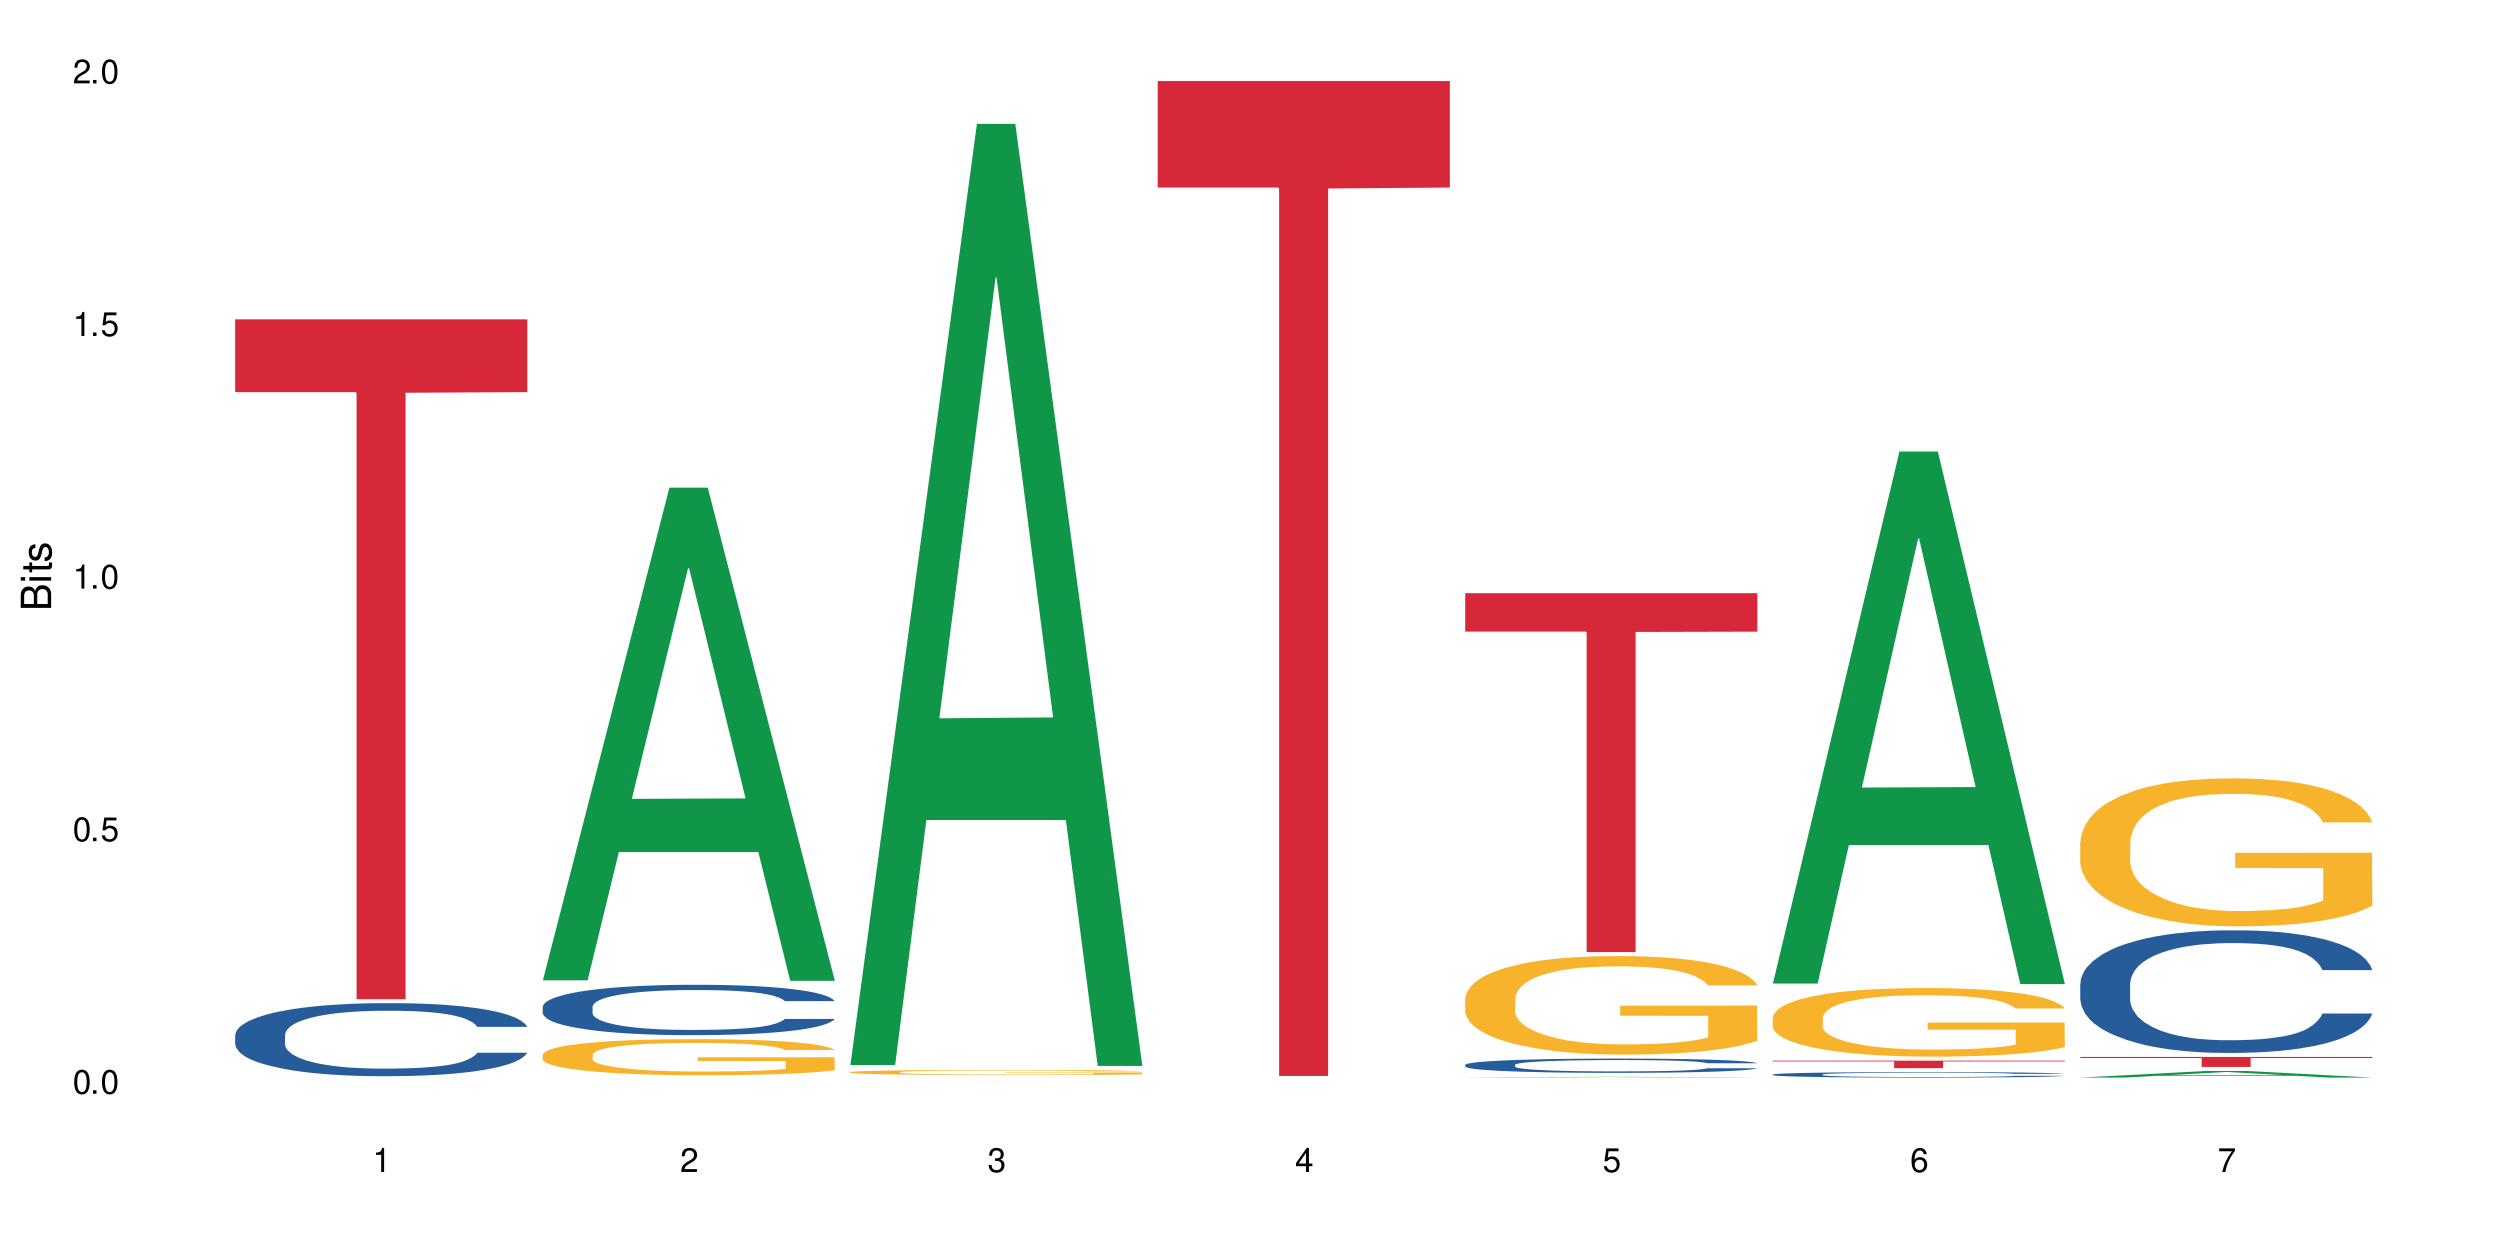 <?xml version="1.0" encoding="UTF-8"?>
<svg xmlns="http://www.w3.org/2000/svg" xmlns:xlink="http://www.w3.org/1999/xlink" width="720" height="360" viewBox="0 0 720 360">
<defs>
<g>
<g id="glyph-0-0">
</g>
<g id="glyph-0-1">
<path d="M 2.641 -6.938 C 2 -6.938 1.422 -6.656 1.078 -6.172 C 0.641 -5.562 0.406 -4.641 0.406 -3.359 C 0.406 -1.016 1.188 0.219 2.641 0.219 C 4.078 0.219 4.859 -1.016 4.859 -3.297 C 4.859 -4.641 4.656 -5.547 4.203 -6.172 C 3.844 -6.656 3.281 -6.938 2.641 -6.938 Z M 2.641 -6.188 C 3.547 -6.188 4 -5.25 4 -3.375 C 4 -1.406 3.562 -0.484 2.625 -0.484 C 1.734 -0.484 1.281 -1.438 1.281 -3.344 C 1.281 -5.25 1.734 -6.188 2.641 -6.188 Z M 2.641 -6.188 "/>
</g>
<g id="glyph-0-2">
<path d="M 1.828 -1 L 0.828 -1 L 0.828 0 L 1.828 0 Z M 1.828 -1 "/>
</g>
<g id="glyph-0-3">
<path d="M 4.562 -6.797 L 1.062 -6.797 L 0.547 -3.094 L 1.328 -3.094 C 1.719 -3.562 2.047 -3.734 2.578 -3.734 C 3.484 -3.734 4.062 -3.109 4.062 -2.094 C 4.062 -1.125 3.484 -0.531 2.578 -0.531 C 1.828 -0.531 1.375 -0.906 1.188 -1.672 L 0.328 -1.672 C 0.453 -1.109 0.547 -0.844 0.75 -0.594 C 1.125 -0.078 1.828 0.219 2.594 0.219 C 3.969 0.219 4.922 -0.781 4.922 -2.219 C 4.922 -3.562 4.031 -4.484 2.719 -4.484 C 2.25 -4.484 1.859 -4.359 1.469 -4.062 L 1.734 -5.969 L 4.562 -5.969 Z M 4.562 -6.797 "/>
</g>
<g id="glyph-0-4">
<path d="M 2.484 -4.938 L 2.484 0 L 3.328 0 L 3.328 -6.938 L 2.766 -6.938 C 2.469 -5.875 2.281 -5.734 0.984 -5.562 L 0.984 -4.938 Z M 2.484 -4.938 "/>
</g>
<g id="glyph-0-5">
<path d="M 4.859 -0.828 L 1.281 -0.828 C 1.359 -1.406 1.672 -1.781 2.5 -2.281 L 3.469 -2.828 C 4.406 -3.344 4.906 -4.062 4.906 -4.906 C 4.906 -5.484 4.672 -6.031 4.266 -6.406 C 3.859 -6.766 3.375 -6.938 2.719 -6.938 C 1.859 -6.938 1.219 -6.625 0.844 -6.031 C 0.609 -5.672 0.5 -5.234 0.484 -4.531 L 1.328 -4.531 C 1.359 -5.016 1.406 -5.281 1.531 -5.516 C 1.75 -5.938 2.188 -6.203 2.703 -6.203 C 3.469 -6.203 4.031 -5.641 4.031 -4.891 C 4.031 -4.344 3.719 -3.859 3.125 -3.516 L 2.234 -3 C 0.812 -2.172 0.406 -1.531 0.328 -0.016 L 4.859 -0.016 Z M 4.859 -0.828 "/>
</g>
<g id="glyph-0-6">
<path d="M 2.125 -3.188 L 2.578 -3.188 C 3.5 -3.188 3.984 -2.766 3.984 -1.922 C 3.984 -1.062 3.469 -0.531 2.594 -0.531 C 1.656 -0.531 1.203 -1 1.156 -2.016 L 0.312 -2.016 C 0.344 -1.453 0.438 -1.094 0.609 -0.781 C 0.953 -0.109 1.625 0.219 2.547 0.219 C 3.953 0.219 4.859 -0.625 4.859 -1.938 C 4.859 -2.828 4.516 -3.297 3.703 -3.594 C 4.344 -3.844 4.656 -4.328 4.656 -5.031 C 4.656 -6.219 3.875 -6.938 2.578 -6.938 C 1.203 -6.938 0.484 -6.172 0.453 -4.703 L 1.297 -4.703 C 1.312 -5.125 1.344 -5.359 1.453 -5.578 C 1.641 -5.969 2.062 -6.203 2.594 -6.203 C 3.344 -6.203 3.797 -5.75 3.797 -5 C 3.797 -4.516 3.609 -4.219 3.25 -4.047 C 3.016 -3.953 2.703 -3.922 2.125 -3.906 Z M 2.125 -3.188 "/>
</g>
<g id="glyph-0-7">
<path d="M 3.141 -1.672 L 3.141 0 L 3.984 0 L 3.984 -1.672 L 4.984 -1.672 L 4.984 -2.438 L 3.984 -2.438 L 3.984 -6.938 L 3.359 -6.938 L 0.266 -2.578 L 0.266 -1.672 Z M 3.141 -2.438 L 1 -2.438 L 3.141 -5.5 Z M 3.141 -2.438 "/>
</g>
<g id="glyph-0-8">
<path d="M 4.781 -5.125 C 4.609 -6.266 3.891 -6.938 2.844 -6.938 C 2.094 -6.938 1.422 -6.578 1.031 -5.953 C 0.594 -5.266 0.406 -4.422 0.406 -3.172 C 0.406 -2 0.578 -1.25 0.984 -0.641 C 1.359 -0.078 1.953 0.219 2.703 0.219 C 3.984 0.219 4.922 -0.75 4.922 -2.094 C 4.922 -3.375 4.062 -4.281 2.844 -4.281 C 2.172 -4.281 1.641 -4.031 1.281 -3.516 C 1.281 -5.234 1.828 -6.188 2.797 -6.188 C 3.391 -6.188 3.797 -5.797 3.938 -5.125 Z M 2.734 -3.531 C 3.547 -3.531 4.062 -2.953 4.062 -2.031 C 4.062 -1.156 3.484 -0.531 2.703 -0.531 C 1.922 -0.531 1.328 -1.188 1.328 -2.078 C 1.328 -2.938 1.906 -3.531 2.734 -3.531 Z M 2.734 -3.531 "/>
</g>
<g id="glyph-0-9">
<path d="M 4.984 -6.797 L 0.438 -6.797 L 0.438 -5.969 L 4.109 -5.969 C 2.5 -3.656 1.828 -2.234 1.328 0 L 2.219 0 C 2.594 -2.172 3.453 -4.047 4.984 -6.094 Z M 4.984 -6.797 "/>
</g>
<g id="glyph-1-0">
</g>
<g id="glyph-1-1">
<path d="M 0 -0.953 L 0 -4.891 C 0 -5.719 -0.234 -6.344 -0.734 -6.797 C -1.188 -7.234 -1.812 -7.469 -2.5 -7.469 C -3.547 -7.469 -4.188 -7 -4.625 -5.875 C -4.984 -6.688 -5.625 -7.094 -6.531 -7.094 C -7.172 -7.094 -7.734 -6.859 -8.141 -6.391 C -8.562 -5.922 -8.75 -5.344 -8.75 -4.5 L -8.75 -0.953 Z M -4.984 -2.062 L -7.766 -2.062 L -7.766 -4.219 C -7.766 -4.844 -7.688 -5.203 -7.453 -5.5 C -7.219 -5.812 -6.859 -5.969 -6.375 -5.969 C -5.891 -5.969 -5.531 -5.812 -5.297 -5.5 C -5.062 -5.203 -4.984 -4.844 -4.984 -4.219 Z M -0.984 -2.062 L -4 -2.062 L -4 -4.781 C -4 -5.766 -3.438 -6.359 -2.484 -6.359 C -1.547 -6.359 -0.984 -5.766 -0.984 -4.781 Z M -0.984 -2.062 "/>
</g>
<g id="glyph-1-2">
<path d="M -6.281 -1.797 L -6.281 -0.797 L 0 -0.797 L 0 -1.797 Z M -8.75 -1.797 L -8.75 -0.797 L -7.484 -0.797 L -7.484 -1.797 Z M -8.75 -1.797 "/>
</g>
<g id="glyph-1-3">
<path d="M -6.281 -3.047 L -6.281 -2.016 L -8.016 -2.016 L -8.016 -1.016 L -6.281 -1.016 L -6.281 -0.172 L -5.469 -0.172 L -5.469 -1.016 L -0.719 -1.016 C -0.078 -1.016 0.281 -1.453 0.281 -2.234 C 0.281 -2.5 0.25 -2.719 0.188 -3.047 L -0.641 -3.047 C -0.609 -2.906 -0.594 -2.766 -0.594 -2.562 C -0.594 -2.141 -0.719 -2.016 -1.156 -2.016 L -5.469 -2.016 L -5.469 -3.047 Z M -6.281 -3.047 "/>
</g>
<g id="glyph-1-4">
<path d="M -4.531 -5.25 C -5.766 -5.25 -6.469 -4.422 -6.469 -2.969 C -6.469 -1.516 -5.719 -0.562 -4.547 -0.562 C -3.562 -0.562 -3.094 -1.062 -2.734 -2.562 L -2.516 -3.484 C -2.344 -4.188 -2.094 -4.469 -1.641 -4.469 C -1.047 -4.469 -0.641 -3.875 -0.641 -3 C -0.641 -2.453 -0.797 -2 -1.062 -1.75 C -1.25 -1.594 -1.422 -1.531 -1.875 -1.469 L -1.875 -0.406 C -0.422 -0.453 0.281 -1.266 0.281 -2.922 C 0.281 -4.5 -0.5 -5.516 -1.719 -5.516 C -2.656 -5.516 -3.172 -4.984 -3.469 -3.734 L -3.703 -2.766 C -3.891 -1.953 -4.156 -1.609 -4.594 -1.609 C -5.188 -1.609 -5.547 -2.125 -5.547 -2.938 C -5.547 -3.75 -5.203 -4.172 -4.531 -4.203 Z M -4.531 -5.25 "/>
</g>
</g>
</defs>
<rect x="-72" y="-36" width="864" height="432" fill="rgb(100%, 100%, 100%)" fill-opacity="1"/>
<path fill-rule="nonzero" fill="rgb(14.51%, 36.078%, 60%)" fill-opacity="1" d="M 67.73 298.066 L 67.832 298.047 L 67.832 297.586 L 68.141 296.855 L 68.859 295.934 L 69.578 295.297 L 71.426 294.164 L 73.988 293.066 L 76.656 292.223 L 78.605 291.723 L 80.352 291.336 L 84.352 290.625 L 86.918 290.258 L 89.688 289.934 L 93.074 289.605 L 95.535 289.414 L 101.078 289.105 L 105.18 288.973 L 108.363 288.914 L 115.238 288.914 L 119.34 288.992 L 122.316 289.086 L 125.598 289.242 L 128.371 289.414 L 133.191 289.836 L 137.5 290.375 L 139.449 290.684 L 142.527 291.277 L 144.891 291.855 L 146.531 292.355 L 148.379 293.066 L 150.02 293.934 L 151.25 294.914 L 151.867 295.738 L 137.5 295.738 L 136.785 294.969 L 135.961 294.375 L 134.422 293.586 L 132.883 293.027 L 130.73 292.473 L 128.781 292.105 L 126.113 291.738 L 123.754 291.508 L 121.289 291.336 L 118.93 291.223 L 114.414 291.105 L 109.184 291.105 L 107.234 291.145 L 103.23 291.297 L 101.078 291.434 L 98 291.703 L 95.844 291.953 L 93.281 292.336 L 91.535 292.664 L 89.379 293.164 L 87.84 293.605 L 86.098 294.238 L 85.07 294.719 L 84.148 295.258 L 83.328 295.895 L 82.711 296.566 L 82.301 297.277 L 82.094 297.969 L 82.094 300.949 L 82.301 301.645 L 82.812 302.449 L 84.148 303.625 L 86.098 304.645 L 88.355 305.449 L 90.508 306.027 L 91.742 306.297 L 93.383 306.605 L 95.945 306.988 L 99.641 307.375 L 101.797 307.527 L 105.078 307.68 L 108.465 307.758 L 112.98 307.758 L 116.98 307.68 L 119.648 307.586 L 122.418 307.43 L 126.215 307.105 L 128.574 306.797 L 130.629 306.43 L 132.168 306.066 L 133.191 305.758 L 134.73 305.16 L 135.961 304.508 L 136.887 303.836 L 137.5 303.18 L 151.867 303.18 L 151.25 303.949 L 150.328 304.699 L 149.402 305.258 L 147.969 305.93 L 146.324 306.527 L 143.965 307.199 L 142.016 307.641 L 139.449 308.125 L 137.09 308.488 L 134.527 308.816 L 130.73 309.199 L 128.266 309.391 L 125.598 309.566 L 122.418 309.719 L 118.418 309.855 L 114.109 309.93 L 110.105 309.949 L 105.797 309.91 L 102.617 309.836 L 98.41 309.66 L 93.176 309.316 L 89.379 308.949 L 86.406 308.586 L 83.84 308.199 L 80.969 307.68 L 77.273 306.836 L 75.016 306.18 L 73.477 305.641 L 71.734 304.895 L 70.5 304.219 L 69.066 303.145 L 68.039 301.777 L 67.73 300.719 Z M 67.73 298.066 "/>
<path fill-rule="nonzero" fill="rgb(83.922%, 15.686%, 22.353%)" fill-opacity="1" d="M 67.73 91.969 L 151.867 91.969 L 151.867 112.93 L 116.801 113.113 L 116.801 287.762 L 102.695 287.762 L 102.695 113.297 L 102.488 112.93 L 67.73 112.93 Z M 67.73 91.969 "/>
<path fill-rule="nonzero" fill="rgb(6.275%, 58.824%, 28.235%)" fill-opacity="1" d="M 156.293 282.34 L 156.383 282.207 L 192.789 140.453 L 203.844 140.453 L 240.43 282.473 L 227.574 282.473 L 218.406 245.402 L 178.227 245.402 L 169.238 282.34 L 156.293 282.34 L 182.094 230.066 L 214.723 229.934 L 198.453 163.656 L 198.273 163.523 L 198.094 163.922 L 182.004 229.934 L 182.094 230.066 Z M 156.293 282.34 "/>
<path fill-rule="nonzero" fill="rgb(14.51%, 36.078%, 60%)" fill-opacity="1" d="M 156.293 289.934 L 156.398 289.922 L 156.398 289.602 L 156.703 289.102 L 157.422 288.465 L 158.141 288.027 L 159.988 287.242 L 162.555 286.488 L 165.223 285.906 L 167.172 285.562 L 168.914 285.297 L 172.918 284.805 L 175.48 284.555 L 178.25 284.328 L 181.637 284.102 L 184.102 283.969 L 189.641 283.758 L 193.746 283.664 L 196.926 283.625 L 203.801 283.625 L 207.902 283.68 L 210.879 283.746 L 214.164 283.852 L 216.934 283.969 L 221.754 284.262 L 226.066 284.633 L 228.016 284.844 L 231.094 285.254 L 233.453 285.652 L 235.094 285.996 L 236.941 286.488 L 238.582 287.086 L 239.812 287.762 L 240.43 288.332 L 226.066 288.332 L 225.348 287.801 L 224.527 287.391 L 222.988 286.848 L 221.449 286.461 L 219.293 286.078 L 217.344 285.824 L 214.676 285.574 L 212.316 285.414 L 209.855 285.297 L 207.492 285.215 L 202.98 285.137 L 197.746 285.137 L 195.797 285.164 L 191.797 285.27 L 189.641 285.363 L 186.562 285.547 L 184.406 285.719 L 181.844 285.984 L 180.098 286.211 L 177.945 286.555 L 176.406 286.859 L 174.66 287.297 L 173.633 287.629 L 172.711 288 L 171.891 288.438 L 171.273 288.902 L 170.863 289.391 L 170.66 289.867 L 170.66 291.922 L 170.863 292.398 L 171.379 292.957 L 172.711 293.766 L 174.66 294.469 L 176.918 295.023 L 179.074 295.422 L 180.305 295.609 L 181.945 295.82 L 184.512 296.086 L 188.203 296.352 L 190.359 296.457 L 193.641 296.562 L 197.027 296.617 L 201.543 296.617 L 205.543 296.562 L 208.211 296.496 L 210.98 296.391 L 214.777 296.164 L 217.137 295.953 L 219.191 295.699 L 220.73 295.449 L 221.754 295.238 L 223.293 294.824 L 224.527 294.375 L 225.449 293.91 L 226.066 293.461 L 240.43 293.461 L 239.812 293.992 L 238.891 294.508 L 237.969 294.891 L 236.531 295.355 L 234.891 295.766 L 232.527 296.23 L 230.578 296.535 L 228.016 296.867 L 225.656 297.117 L 223.09 297.344 L 219.293 297.609 L 216.832 297.742 L 214.164 297.859 L 210.98 297.969 L 206.98 298.059 L 202.672 298.113 L 198.668 298.125 L 194.359 298.102 L 191.18 298.047 L 186.973 297.926 L 181.738 297.688 L 177.945 297.438 L 174.969 297.184 L 172.402 296.922 L 169.531 296.562 L 165.836 295.98 L 163.578 295.527 L 162.039 295.156 L 160.297 294.641 L 159.066 294.176 L 157.629 293.434 L 156.602 292.492 L 156.293 291.766 Z M 156.293 289.934 "/>
<path fill-rule="nonzero" fill="rgb(96.863%, 70.196%, 16.863%)" fill-opacity="1" d="M 156.293 303.73 L 156.398 303.723 L 156.398 303.531 L 156.809 303.105 L 157.832 302.516 L 159.168 302.031 L 160.605 301.652 L 161.527 301.453 L 163.066 301.168 L 164.398 300.961 L 167.785 300.531 L 172.094 300.133 L 174.457 299.961 L 177.121 299.801 L 180.918 299.621 L 182.664 299.555 L 188 299.402 L 194.051 299.309 L 200.723 299.277 L 203.801 299.289 L 208.008 299.328 L 213.754 299.43 L 217.035 299.527 L 219.602 299.621 L 222.27 299.746 L 225.551 299.934 L 228.629 300.16 L 231.094 300.391 L 233.555 300.676 L 235.605 300.977 L 237.352 301.312 L 238.891 301.711 L 239.812 302.043 L 240.43 302.375 L 226.168 302.375 L 225.348 302.043 L 224.422 301.785 L 222.883 301.473 L 221.344 301.246 L 219.805 301.062 L 216.934 300.816 L 214.473 300.664 L 211.395 300.531 L 208.418 300.445 L 205.031 300.391 L 202.98 300.371 L 197.543 300.371 L 192.617 300.438 L 189.742 300.512 L 187.691 300.59 L 184.816 300.73 L 183.074 300.844 L 182.047 300.922 L 178.969 301.215 L 176.918 301.48 L 175.789 301.66 L 174.352 301.945 L 173.328 302.203 L 172.199 302.582 L 171.582 302.867 L 170.762 303.512 L 170.66 305.223 L 170.965 305.582 L 171.582 305.973 L 172.402 306.316 L 173.633 306.676 L 174.867 306.949 L 177.02 307.32 L 178.867 307.566 L 180.305 307.73 L 183.074 307.984 L 184.203 308.07 L 186.871 308.242 L 189.641 308.375 L 193.027 308.488 L 195.59 308.547 L 199.695 308.594 L 204.93 308.594 L 211.086 308.535 L 214.984 308.461 L 217.652 308.383 L 219.395 308.316 L 221.551 308.215 L 223.09 308.117 L 224.527 308.016 L 226.27 307.852 L 226.27 305.582 L 200.926 305.574 L 200.926 304.512 L 240.328 304.5 L 240.43 308.215 L 238.273 308.469 L 235.605 308.715 L 233.043 308.906 L 230.375 309.066 L 226.578 309.25 L 223.5 309.363 L 218.781 309.496 L 214.473 309.582 L 209.957 309.637 L 205.953 309.668 L 201.234 309.676 L 197.027 309.656 L 192.512 309.602 L 188.922 309.523 L 185.641 309.43 L 182.355 309.305 L 178.25 309.105 L 175.582 308.945 L 172.812 308.746 L 170.043 308.508 L 167.582 308.25 L 165.938 308.051 L 164.297 307.824 L 162.555 307.539 L 160.91 307.215 L 159.68 306.922 L 158.551 306.59 L 157.73 306.277 L 156.91 305.848 L 156.5 305.508 L 156.293 305.215 Z M 156.293 303.73 "/>
<path fill-rule="nonzero" fill="rgb(6.275%, 58.824%, 28.235%)" fill-opacity="1" d="M 244.859 306.73 L 244.949 306.473 L 281.352 35.672 L 292.41 35.672 L 328.992 306.984 L 316.141 306.984 L 306.969 236.164 L 266.789 236.164 L 257.801 306.73 L 244.859 306.73 L 270.656 206.867 L 303.285 206.613 L 287.016 80 L 286.836 79.746 L 286.656 80.508 L 270.566 206.613 L 270.656 206.867 Z M 244.859 306.73 "/>
<path fill-rule="nonzero" fill="rgb(96.863%, 70.196%, 16.863%)" fill-opacity="1" d="M 244.859 308.77 L 244.961 308.77 L 244.961 308.742 L 245.371 308.68 L 246.398 308.598 L 247.73 308.527 L 249.168 308.473 L 250.09 308.445 L 251.629 308.406 L 252.965 308.375 L 256.348 308.316 L 260.66 308.258 L 263.02 308.234 L 265.688 308.211 L 269.484 308.184 L 271.227 308.176 L 276.562 308.152 L 282.617 308.141 L 289.285 308.137 L 292.363 308.137 L 296.57 308.145 L 302.316 308.156 L 305.598 308.172 L 308.164 308.184 L 310.832 308.203 L 314.117 308.23 L 317.195 308.262 L 319.656 308.293 L 322.117 308.336 L 324.172 308.379 L 325.914 308.426 L 327.453 308.48 L 328.379 308.531 L 328.992 308.578 L 314.73 308.578 L 313.91 308.531 L 312.988 308.492 L 311.449 308.449 L 309.91 308.414 L 308.371 308.391 L 305.496 308.355 L 303.035 308.332 L 299.957 308.316 L 296.98 308.301 L 293.594 308.293 L 286.105 308.293 L 281.18 308.301 L 278.309 308.312 L 276.254 308.324 L 273.383 308.344 L 271.637 308.359 L 270.613 308.371 L 267.535 308.41 L 265.48 308.449 L 264.352 308.477 L 262.918 308.516 L 261.891 308.551 L 260.762 308.605 L 260.145 308.648 L 259.324 308.738 L 259.223 308.984 L 259.531 309.035 L 260.145 309.09 L 260.965 309.137 L 262.199 309.191 L 263.43 309.23 L 265.582 309.281 L 267.43 309.316 L 268.867 309.34 L 271.637 309.375 L 272.766 309.387 L 275.434 309.414 L 278.203 309.434 L 281.59 309.449 L 284.156 309.457 L 288.258 309.465 L 293.492 309.465 L 299.648 309.453 L 303.547 309.445 L 306.215 309.434 L 307.961 309.422 L 310.113 309.41 L 311.652 309.395 L 313.09 309.379 L 314.832 309.359 L 314.832 309.035 L 289.492 309.031 L 289.492 308.883 L 328.891 308.879 L 328.992 309.41 L 326.84 309.445 L 324.172 309.48 L 321.605 309.508 L 318.938 309.531 L 315.141 309.555 L 312.062 309.574 L 307.344 309.59 L 303.035 309.605 L 298.52 309.613 L 294.52 309.617 L 289.797 309.617 L 285.59 309.613 L 281.078 309.605 L 277.484 309.594 L 274.203 309.582 L 270.918 309.562 L 266.816 309.535 L 264.148 309.512 L 261.379 309.484 L 258.605 309.449 L 256.145 309.414 L 254.504 309.387 L 252.859 309.352 L 251.117 309.312 L 249.477 309.266 L 248.242 309.227 L 247.113 309.176 L 246.293 309.133 L 245.473 309.07 L 245.062 309.023 L 244.859 308.98 Z M 244.859 308.77 "/>
<path fill-rule="nonzero" fill="rgb(83.922%, 15.686%, 22.353%)" fill-opacity="1" d="M 333.422 23.344 L 417.555 23.344 L 417.555 54.016 L 382.492 54.285 L 382.492 309.863 L 368.383 309.863 L 368.383 54.551 L 368.18 54.016 L 333.422 54.016 Z M 333.422 23.344 "/>
<path fill-rule="nonzero" fill="rgb(6.275%, 58.824%, 28.235%)" fill-opacity="1" d="M 421.984 310.344 L 422.074 310.344 L 458.48 310.137 L 469.535 310.137 L 506.121 310.344 L 493.266 310.344 L 484.098 310.289 L 443.918 310.289 L 434.93 310.344 L 421.984 310.344 L 447.781 310.27 L 480.41 310.266 L 464.141 310.172 L 463.781 310.172 L 447.691 310.266 L 447.781 310.27 Z M 421.984 310.344 "/>
<path fill-rule="nonzero" fill="rgb(14.51%, 36.078%, 60%)" fill-opacity="1" d="M 421.984 306.664 L 422.086 306.66 L 422.086 306.57 L 422.395 306.43 L 423.113 306.25 L 423.832 306.125 L 425.68 305.902 L 428.242 305.688 L 430.91 305.523 L 432.859 305.426 L 434.605 305.352 L 438.605 305.211 L 441.172 305.141 L 443.941 305.078 L 447.328 305.012 L 449.789 304.977 L 455.332 304.914 L 459.434 304.891 L 462.617 304.879 L 469.488 304.879 L 473.594 304.895 L 476.57 304.914 L 479.852 304.941 L 482.625 304.977 L 487.445 305.059 L 491.754 305.164 L 493.703 305.223 L 496.781 305.34 L 499.145 305.453 L 500.785 305.551 L 502.633 305.688 L 504.273 305.859 L 505.504 306.051 L 506.121 306.211 L 491.754 306.211 L 491.035 306.062 L 490.215 305.945 L 488.676 305.789 L 487.137 305.684 L 484.984 305.574 L 483.035 305.5 L 480.367 305.43 L 478.008 305.387 L 475.543 305.352 L 473.184 305.328 L 468.668 305.305 L 463.438 305.305 L 461.488 305.312 L 457.484 305.344 L 455.332 305.371 L 452.254 305.422 L 450.098 305.473 L 447.531 305.547 L 445.789 305.609 L 443.633 305.707 L 442.094 305.793 L 440.352 305.918 L 439.324 306.012 L 438.402 306.117 L 437.582 306.242 L 436.965 306.371 L 436.555 306.512 L 436.348 306.648 L 436.348 307.227 L 436.555 307.363 L 437.066 307.52 L 438.402 307.75 L 440.352 307.949 L 442.609 308.105 L 444.762 308.219 L 445.992 308.273 L 447.637 308.332 L 450.199 308.406 L 453.895 308.48 L 456.051 308.512 L 459.332 308.543 L 462.719 308.559 L 467.234 308.559 L 471.234 308.543 L 473.902 308.523 L 476.672 308.492 L 480.469 308.43 L 482.828 308.371 L 484.879 308.297 L 486.418 308.227 L 487.445 308.168 L 488.984 308.051 L 490.215 307.922 L 491.141 307.793 L 491.754 307.664 L 506.121 307.664 L 505.504 307.812 L 504.582 307.961 L 503.656 308.07 L 502.223 308.199 L 500.578 308.316 L 498.219 308.449 L 496.27 308.535 L 493.703 308.629 L 491.344 308.699 L 488.781 308.766 L 484.984 308.84 L 482.52 308.875 L 479.852 308.91 L 476.672 308.941 L 472.672 308.965 L 468.363 308.98 L 464.359 308.984 L 460.051 308.977 L 456.871 308.961 L 452.664 308.93 L 447.43 308.863 L 443.633 308.789 L 440.66 308.719 L 438.094 308.645 L 435.219 308.543 L 431.527 308.379 L 429.27 308.25 L 427.73 308.145 L 425.984 307.996 L 424.754 307.867 L 423.32 307.656 L 422.293 307.391 L 421.984 307.184 Z M 421.984 306.664 "/>
<path fill-rule="nonzero" fill="rgb(96.863%, 70.196%, 16.863%)" fill-opacity="1" d="M 421.984 287.5 L 422.086 287.473 L 422.086 286.953 L 422.496 285.789 L 423.523 284.18 L 424.859 282.859 L 426.293 281.82 L 427.219 281.277 L 428.758 280.5 L 430.09 279.93 L 433.477 278.762 L 437.785 277.676 L 440.145 277.207 L 442.812 276.766 L 446.609 276.273 L 448.355 276.094 L 453.688 275.68 L 459.742 275.418 L 466.41 275.34 L 469.488 275.367 L 473.695 275.473 L 479.441 275.758 L 482.727 276.016 L 485.293 276.273 L 487.957 276.613 L 491.242 277.129 L 494.32 277.754 L 496.781 278.375 L 499.246 279.152 L 501.297 279.98 L 503.043 280.891 L 504.582 281.977 L 505.504 282.887 L 506.121 283.793 L 491.859 283.793 L 491.035 282.887 L 490.113 282.184 L 488.574 281.328 L 487.035 280.707 L 485.496 280.215 L 482.625 279.543 L 480.16 279.125 L 477.082 278.762 L 474.105 278.531 L 470.723 278.375 L 468.668 278.324 L 463.23 278.324 L 458.305 278.504 L 455.434 278.711 L 453.383 278.918 L 450.508 279.309 L 448.766 279.617 L 447.738 279.828 L 444.66 280.629 L 442.609 281.355 L 441.48 281.848 L 440.043 282.625 L 439.016 283.324 L 437.887 284.363 L 437.273 285.141 L 436.453 286.902 L 436.348 291.57 L 436.656 292.555 L 437.273 293.617 L 438.094 294.551 L 439.324 295.535 L 440.555 296.285 L 442.711 297.297 L 444.559 297.973 L 445.992 298.41 L 448.766 299.113 L 449.895 299.344 L 452.562 299.812 L 455.332 300.176 L 458.715 300.484 L 461.281 300.641 L 465.387 300.77 L 470.617 300.77 L 476.773 300.617 L 480.676 300.406 L 483.34 300.199 L 485.086 300.02 L 487.242 299.734 L 488.781 299.477 L 490.215 299.191 L 491.961 298.75 L 491.961 292.555 L 466.617 292.527 L 466.617 289.625 L 506.016 289.598 L 506.121 299.734 L 503.965 300.434 L 501.297 301.109 L 498.73 301.625 L 496.066 302.066 L 492.27 302.559 L 489.191 302.871 L 484.469 303.234 L 480.16 303.465 L 475.645 303.621 L 471.645 303.699 L 466.926 303.727 L 462.719 303.676 L 458.203 303.52 L 454.613 303.312 L 451.328 303.051 L 448.047 302.715 L 443.941 302.172 L 441.273 301.73 L 438.504 301.184 L 435.734 300.539 L 433.27 299.836 L 431.629 299.293 L 429.988 298.672 L 428.242 297.895 L 426.602 297.012 L 425.371 296.207 L 424.242 295.301 L 423.422 294.445 L 422.602 293.281 L 422.191 292.348 L 421.984 291.543 Z M 421.984 287.5 "/>
<path fill-rule="nonzero" fill="rgb(83.922%, 15.686%, 22.353%)" fill-opacity="1" d="M 421.984 170.848 L 506.121 170.848 L 506.121 181.91 L 471.055 182.008 L 471.055 274.188 L 456.945 274.188 L 456.945 182.105 L 456.742 181.91 L 421.984 181.91 Z M 421.984 170.848 "/>
<path fill-rule="nonzero" fill="rgb(6.275%, 58.824%, 28.235%)" fill-opacity="1" d="M 510.547 283.262 L 510.637 283.117 L 547.043 130.047 L 558.098 130.047 L 594.684 283.406 L 581.828 283.406 L 572.66 243.375 L 532.48 243.375 L 523.492 283.262 L 510.547 283.262 L 536.348 226.816 L 568.977 226.672 L 552.707 155.102 L 552.527 154.961 L 552.348 155.391 L 536.258 226.672 L 536.348 226.816 Z M 510.547 283.262 "/>
<path fill-rule="nonzero" fill="rgb(14.51%, 36.078%, 60%)" fill-opacity="1" d="M 510.547 309.453 L 510.652 309.453 L 510.652 309.418 L 510.957 309.363 L 511.676 309.293 L 512.395 309.246 L 514.242 309.16 L 516.809 309.078 L 519.473 309.016 L 521.426 308.977 L 523.168 308.949 L 527.168 308.895 L 529.734 308.867 L 532.504 308.844 L 535.891 308.82 L 538.355 308.805 L 543.895 308.781 L 548 308.77 L 551.18 308.766 L 558.055 308.766 L 562.156 308.773 L 565.133 308.781 L 568.418 308.793 L 571.188 308.805 L 576.008 308.836 L 580.32 308.875 L 582.27 308.898 L 585.348 308.945 L 587.707 308.988 L 589.348 309.023 L 591.195 309.078 L 592.836 309.145 L 594.066 309.215 L 594.684 309.277 L 580.32 309.277 L 579.602 309.223 L 578.781 309.176 L 577.242 309.117 L 575.703 309.074 L 573.547 309.035 L 571.598 309.008 L 568.93 308.98 L 566.57 308.961 L 564.105 308.949 L 561.746 308.941 L 557.234 308.93 L 552 308.93 L 550.051 308.934 L 546.051 308.945 L 543.895 308.957 L 540.816 308.977 L 538.66 308.996 L 536.098 309.023 L 534.352 309.047 L 532.199 309.086 L 530.66 309.117 L 528.914 309.164 L 527.887 309.203 L 526.965 309.242 L 526.145 309.289 L 525.527 309.34 L 525.117 309.395 L 524.914 309.445 L 524.914 309.668 L 525.117 309.723 L 525.629 309.781 L 526.965 309.871 L 528.914 309.945 L 531.172 310.008 L 533.324 310.051 L 534.559 310.07 L 536.199 310.094 L 538.766 310.121 L 542.457 310.152 L 544.613 310.16 L 547.895 310.172 L 551.281 310.18 L 555.797 310.18 L 559.797 310.172 L 562.465 310.168 L 565.234 310.156 L 569.031 310.129 L 571.391 310.105 L 573.445 310.078 L 574.984 310.051 L 576.008 310.031 L 577.547 309.984 L 578.781 309.938 L 579.703 309.887 L 580.32 309.836 L 594.684 309.836 L 594.066 309.895 L 593.145 309.949 L 592.223 309.992 L 590.785 310.043 L 589.145 310.086 L 586.781 310.137 L 584.832 310.172 L 582.27 310.207 L 579.91 310.234 L 577.344 310.258 L 573.547 310.289 L 571.086 310.301 L 568.418 310.316 L 565.234 310.328 L 561.234 310.336 L 556.926 310.344 L 552.922 310.344 L 548.613 310.34 L 545.434 310.336 L 541.227 310.32 L 535.992 310.297 L 532.199 310.27 L 529.223 310.242 L 526.656 310.211 L 523.785 310.172 L 520.09 310.109 L 517.832 310.062 L 516.293 310.02 L 514.551 309.965 L 513.316 309.914 L 511.883 309.832 L 510.855 309.73 L 510.547 309.652 Z M 510.547 309.453 "/>
<path fill-rule="nonzero" fill="rgb(96.863%, 70.196%, 16.863%)" fill-opacity="1" d="M 510.547 293.023 L 510.652 293.004 L 510.652 292.645 L 511.062 291.832 L 512.086 290.711 L 513.422 289.793 L 514.855 289.07 L 515.781 288.691 L 517.32 288.152 L 518.652 287.754 L 522.039 286.941 L 526.348 286.184 L 528.707 285.859 L 531.375 285.551 L 535.172 285.211 L 536.918 285.082 L 542.254 284.793 L 548.305 284.613 L 554.977 284.559 L 558.055 284.578 L 562.262 284.648 L 568.008 284.848 L 571.289 285.027 L 573.855 285.211 L 576.523 285.445 L 579.805 285.805 L 582.883 286.238 L 585.348 286.672 L 587.809 287.211 L 589.859 287.789 L 591.605 288.422 L 593.145 289.18 L 594.066 289.809 L 594.684 290.441 L 580.422 290.441 L 579.602 289.809 L 578.676 289.324 L 577.137 288.727 L 575.598 288.293 L 574.059 287.953 L 571.188 287.484 L 568.723 287.195 L 565.645 286.941 L 562.672 286.777 L 559.285 286.672 L 557.234 286.633 L 551.793 286.633 L 546.871 286.762 L 543.996 286.906 L 541.945 287.051 L 539.07 287.32 L 537.328 287.535 L 536.301 287.68 L 533.223 288.242 L 531.172 288.746 L 530.043 289.09 L 528.605 289.629 L 527.582 290.117 L 526.453 290.84 L 525.836 291.379 L 525.016 292.605 L 524.914 295.855 L 525.219 296.539 L 525.836 297.281 L 526.656 297.93 L 527.887 298.617 L 529.121 299.141 L 531.273 299.844 L 533.121 300.312 L 534.559 300.617 L 537.328 301.105 L 538.457 301.27 L 541.125 301.594 L 543.895 301.848 L 547.281 302.062 L 549.844 302.172 L 553.949 302.262 L 559.184 302.262 L 565.34 302.152 L 569.238 302.008 L 571.906 301.863 L 573.648 301.738 L 575.805 301.539 L 577.344 301.359 L 578.781 301.16 L 580.523 300.852 L 580.523 296.539 L 555.18 296.523 L 555.18 294.5 L 594.582 294.484 L 594.684 301.539 L 592.527 302.027 L 589.859 302.496 L 587.297 302.855 L 584.629 303.164 L 580.832 303.504 L 577.754 303.723 L 573.035 303.977 L 568.723 304.137 L 564.211 304.246 L 560.207 304.301 L 555.488 304.316 L 551.281 304.281 L 546.766 304.172 L 543.176 304.027 L 539.895 303.848 L 536.609 303.613 L 532.504 303.234 L 529.836 302.93 L 527.066 302.551 L 524.297 302.098 L 521.836 301.609 L 520.191 301.23 L 518.551 300.801 L 516.809 300.258 L 515.164 299.645 L 513.934 299.086 L 512.805 298.453 L 511.984 297.859 L 511.164 297.047 L 510.754 296.395 L 510.547 295.836 Z M 510.547 293.023 "/>
<path fill-rule="nonzero" fill="rgb(83.922%, 15.686%, 22.353%)" fill-opacity="1" d="M 510.547 305.469 L 594.684 305.469 L 594.684 305.699 L 559.617 305.703 L 559.617 307.613 L 545.512 307.613 L 545.512 305.703 L 545.305 305.699 L 510.547 305.699 Z M 510.547 305.469 "/>
<path fill-rule="nonzero" fill="rgb(6.275%, 58.824%, 28.235%)" fill-opacity="1" d="M 599.113 310.344 L 599.203 310.34 L 635.605 308.422 L 646.664 308.422 L 683.246 310.344 L 670.395 310.344 L 661.223 309.84 L 621.043 309.84 L 612.055 310.344 L 599.113 310.344 L 624.91 309.633 L 657.539 309.633 L 641.27 308.734 L 641.09 308.734 L 640.91 308.738 L 624.82 309.633 L 624.91 309.633 Z M 599.113 310.344 "/>
<path fill-rule="nonzero" fill="rgb(14.51%, 36.078%, 60%)" fill-opacity="1" d="M 599.113 283.312 L 599.215 283.277 L 599.215 282.504 L 599.523 281.277 L 600.238 279.73 L 600.957 278.664 L 602.805 276.762 L 605.371 274.922 L 608.039 273.5 L 609.988 272.66 L 611.73 272.016 L 615.734 270.82 L 618.297 270.207 L 621.07 269.66 L 624.453 269.113 L 626.918 268.789 L 632.457 268.273 L 636.562 268.047 L 639.742 267.949 L 646.617 267.949 L 650.723 268.078 L 653.695 268.238 L 656.98 268.5 L 659.75 268.789 L 664.574 269.5 L 668.883 270.402 L 670.832 270.918 L 673.91 271.918 L 676.27 272.887 L 677.91 273.727 L 679.758 274.922 L 681.398 276.371 L 682.633 278.02 L 683.246 279.406 L 668.883 279.406 L 668.164 278.117 L 667.344 277.113 L 665.805 275.793 L 664.266 274.855 L 662.109 273.922 L 660.16 273.309 L 657.492 272.695 L 655.133 272.305 L 652.672 272.016 L 650.312 271.824 L 645.797 271.629 L 640.562 271.629 L 638.613 271.691 L 634.613 271.953 L 632.457 272.176 L 629.379 272.629 L 627.227 273.047 L 624.66 273.695 L 622.914 274.242 L 620.762 275.082 L 619.223 275.824 L 617.477 276.891 L 616.453 277.695 L 615.527 278.598 L 614.707 279.664 L 614.09 280.793 L 613.68 281.988 L 613.477 283.148 L 613.477 288.152 L 613.68 289.312 L 614.195 290.668 L 615.527 292.637 L 617.477 294.348 L 619.734 295.703 L 621.891 296.672 L 623.121 297.125 L 624.762 297.641 L 627.328 298.285 L 631.02 298.93 L 633.176 299.188 L 636.461 299.445 L 639.844 299.578 L 644.359 299.578 L 648.359 299.445 L 651.027 299.285 L 653.801 299.027 L 657.594 298.48 L 659.957 297.961 L 662.008 297.348 L 663.547 296.738 L 664.574 296.219 L 666.113 295.219 L 667.344 294.121 L 668.266 292.992 L 668.883 291.895 L 683.246 291.895 L 682.633 293.188 L 681.707 294.445 L 680.785 295.383 L 679.348 296.512 L 677.707 297.512 L 675.348 298.641 L 673.398 299.383 L 670.832 300.191 L 668.473 300.801 L 665.906 301.352 L 662.109 301.996 L 659.648 302.32 L 656.98 302.609 L 653.801 302.867 L 649.797 303.094 L 645.488 303.223 L 641.488 303.254 L 637.176 303.191 L 633.996 303.062 L 629.789 302.77 L 624.559 302.191 L 620.762 301.578 L 617.785 300.965 L 615.219 300.32 L 612.348 299.445 L 608.652 298.027 L 606.395 296.93 L 604.855 296.027 L 603.113 294.77 L 601.883 293.637 L 600.445 291.832 L 599.418 289.539 L 599.113 287.766 Z M 599.113 283.312 "/>
<path fill-rule="nonzero" fill="rgb(96.863%, 70.196%, 16.863%)" fill-opacity="1" d="M 599.113 242.422 L 599.215 242.383 L 599.215 241.605 L 599.625 239.855 L 600.652 237.441 L 601.984 235.453 L 603.422 233.895 L 604.344 233.078 L 605.883 231.91 L 607.219 231.055 L 610.602 229.301 L 614.914 227.668 L 617.273 226.965 L 619.941 226.305 L 623.738 225.562 L 625.48 225.293 L 630.816 224.668 L 636.871 224.277 L 643.539 224.164 L 646.617 224.203 L 650.824 224.355 L 656.57 224.785 L 659.852 225.176 L 662.418 225.562 L 665.086 226.07 L 668.367 226.848 L 671.445 227.785 L 673.91 228.719 L 676.371 229.887 L 678.426 231.133 L 680.168 232.496 L 681.707 234.129 L 682.633 235.492 L 683.246 236.855 L 668.984 236.855 L 668.164 235.492 L 667.242 234.441 L 665.703 233.156 L 664.164 232.223 L 662.625 231.48 L 659.75 230.469 L 657.289 229.848 L 654.211 229.301 L 651.234 228.953 L 647.848 228.719 L 645.797 228.641 L 640.359 228.641 L 635.434 228.914 L 632.559 229.223 L 630.508 229.535 L 627.637 230.121 L 625.891 230.586 L 624.863 230.898 L 621.785 232.105 L 619.734 233.195 L 618.605 233.934 L 617.168 235.102 L 616.145 236.156 L 615.016 237.711 L 614.398 238.879 L 613.578 241.527 L 613.477 248.535 L 613.785 250.016 L 614.398 251.613 L 615.219 253.016 L 616.453 254.492 L 617.684 255.621 L 619.836 257.141 L 621.684 258.152 L 623.121 258.816 L 625.891 259.867 L 627.02 260.219 L 629.688 260.918 L 632.457 261.465 L 635.844 261.93 L 638.41 262.164 L 642.512 262.359 L 647.746 262.359 L 653.902 262.125 L 657.801 261.812 L 660.469 261.5 L 662.211 261.23 L 664.367 260.801 L 665.906 260.41 L 667.344 259.984 L 669.086 259.32 L 669.086 250.016 L 643.742 249.977 L 643.742 245.617 L 683.145 245.578 L 683.246 260.801 L 681.094 261.852 L 678.426 262.863 L 675.859 263.645 L 673.191 264.305 L 669.395 265.047 L 666.316 265.512 L 661.598 266.059 L 657.289 266.406 L 652.773 266.641 L 648.773 266.758 L 644.051 266.797 L 639.844 266.719 L 635.332 266.484 L 631.738 266.176 L 628.457 265.785 L 625.172 265.277 L 621.07 264.461 L 618.402 263.801 L 615.629 262.98 L 612.859 262.008 L 610.398 260.957 L 608.758 260.141 L 607.113 259.203 L 605.371 258.035 L 603.73 256.711 L 602.496 255.504 L 601.367 254.145 L 600.547 252.859 L 599.727 251.105 L 599.316 249.703 L 599.113 248.496 Z M 599.113 242.422 "/>
<path fill-rule="nonzero" fill="rgb(83.922%, 15.686%, 22.353%)" fill-opacity="1" d="M 599.113 304.406 L 683.246 304.406 L 683.246 304.715 L 648.184 304.715 L 648.184 307.27 L 634.074 307.27 L 634.074 304.719 L 633.871 304.715 L 599.113 304.715 Z M 599.113 304.406 "/>
<g fill="rgb(0%, 0%, 0%)" fill-opacity="1">
<use xlink:href="#glyph-0-1" x="20.965" y="314.993"/>
<use xlink:href="#glyph-0-2" x="25.965" y="314.993"/>
<use xlink:href="#glyph-0-1" x="28.965" y="314.993"/>
</g>
<g fill="rgb(0%, 0%, 0%)" fill-opacity="1">
<use xlink:href="#glyph-0-1" x="20.965" y="242.251"/>
<use xlink:href="#glyph-0-2" x="25.965" y="242.251"/>
<use xlink:href="#glyph-0-3" x="28.965" y="242.251"/>
</g>
<g fill="rgb(0%, 0%, 0%)" fill-opacity="1">
<use xlink:href="#glyph-0-4" x="20.965" y="169.509"/>
<use xlink:href="#glyph-0-2" x="25.965" y="169.509"/>
<use xlink:href="#glyph-0-1" x="28.965" y="169.509"/>
</g>
<g fill="rgb(0%, 0%, 0%)" fill-opacity="1">
<use xlink:href="#glyph-0-4" x="20.965" y="96.767"/>
<use xlink:href="#glyph-0-2" x="25.965" y="96.767"/>
<use xlink:href="#glyph-0-3" x="28.965" y="96.767"/>
</g>
<g fill="rgb(0%, 0%, 0%)" fill-opacity="1">
<use xlink:href="#glyph-0-5" x="20.965" y="24.024"/>
<use xlink:href="#glyph-0-2" x="25.965" y="24.024"/>
<use xlink:href="#glyph-0-1" x="28.965" y="24.024"/>
</g>
<g fill="rgb(0%, 0%, 0%)" fill-opacity="1">
<use xlink:href="#glyph-0-4" x="107.297" y="337.532"/>
</g>
<g fill="rgb(0%, 0%, 0%)" fill-opacity="1">
<use xlink:href="#glyph-0-5" x="195.863" y="337.532"/>
</g>
<g fill="rgb(0%, 0%, 0%)" fill-opacity="1">
<use xlink:href="#glyph-0-6" x="284.426" y="337.532"/>
</g>
<g fill="rgb(0%, 0%, 0%)" fill-opacity="1">
<use xlink:href="#glyph-0-7" x="372.988" y="337.532"/>
</g>
<g fill="rgb(0%, 0%, 0%)" fill-opacity="1">
<use xlink:href="#glyph-0-3" x="461.551" y="337.532"/>
</g>
<g fill="rgb(0%, 0%, 0%)" fill-opacity="1">
<use xlink:href="#glyph-0-8" x="550.117" y="337.532"/>
</g>
<g fill="rgb(0%, 0%, 0%)" fill-opacity="1">
<use xlink:href="#glyph-0-9" x="638.68" y="337.532"/>
</g>
<g fill="rgb(0%, 0%, 0%)" fill-opacity="1">
<use xlink:href="#glyph-1-1" x="14.725" y="176.012"/>
<use xlink:href="#glyph-1-2" x="14.725" y="168.012"/>
<use xlink:href="#glyph-1-3" x="14.725" y="165.012"/>
<use xlink:href="#glyph-1-4" x="14.725" y="162.012"/>
</g>
</svg>
